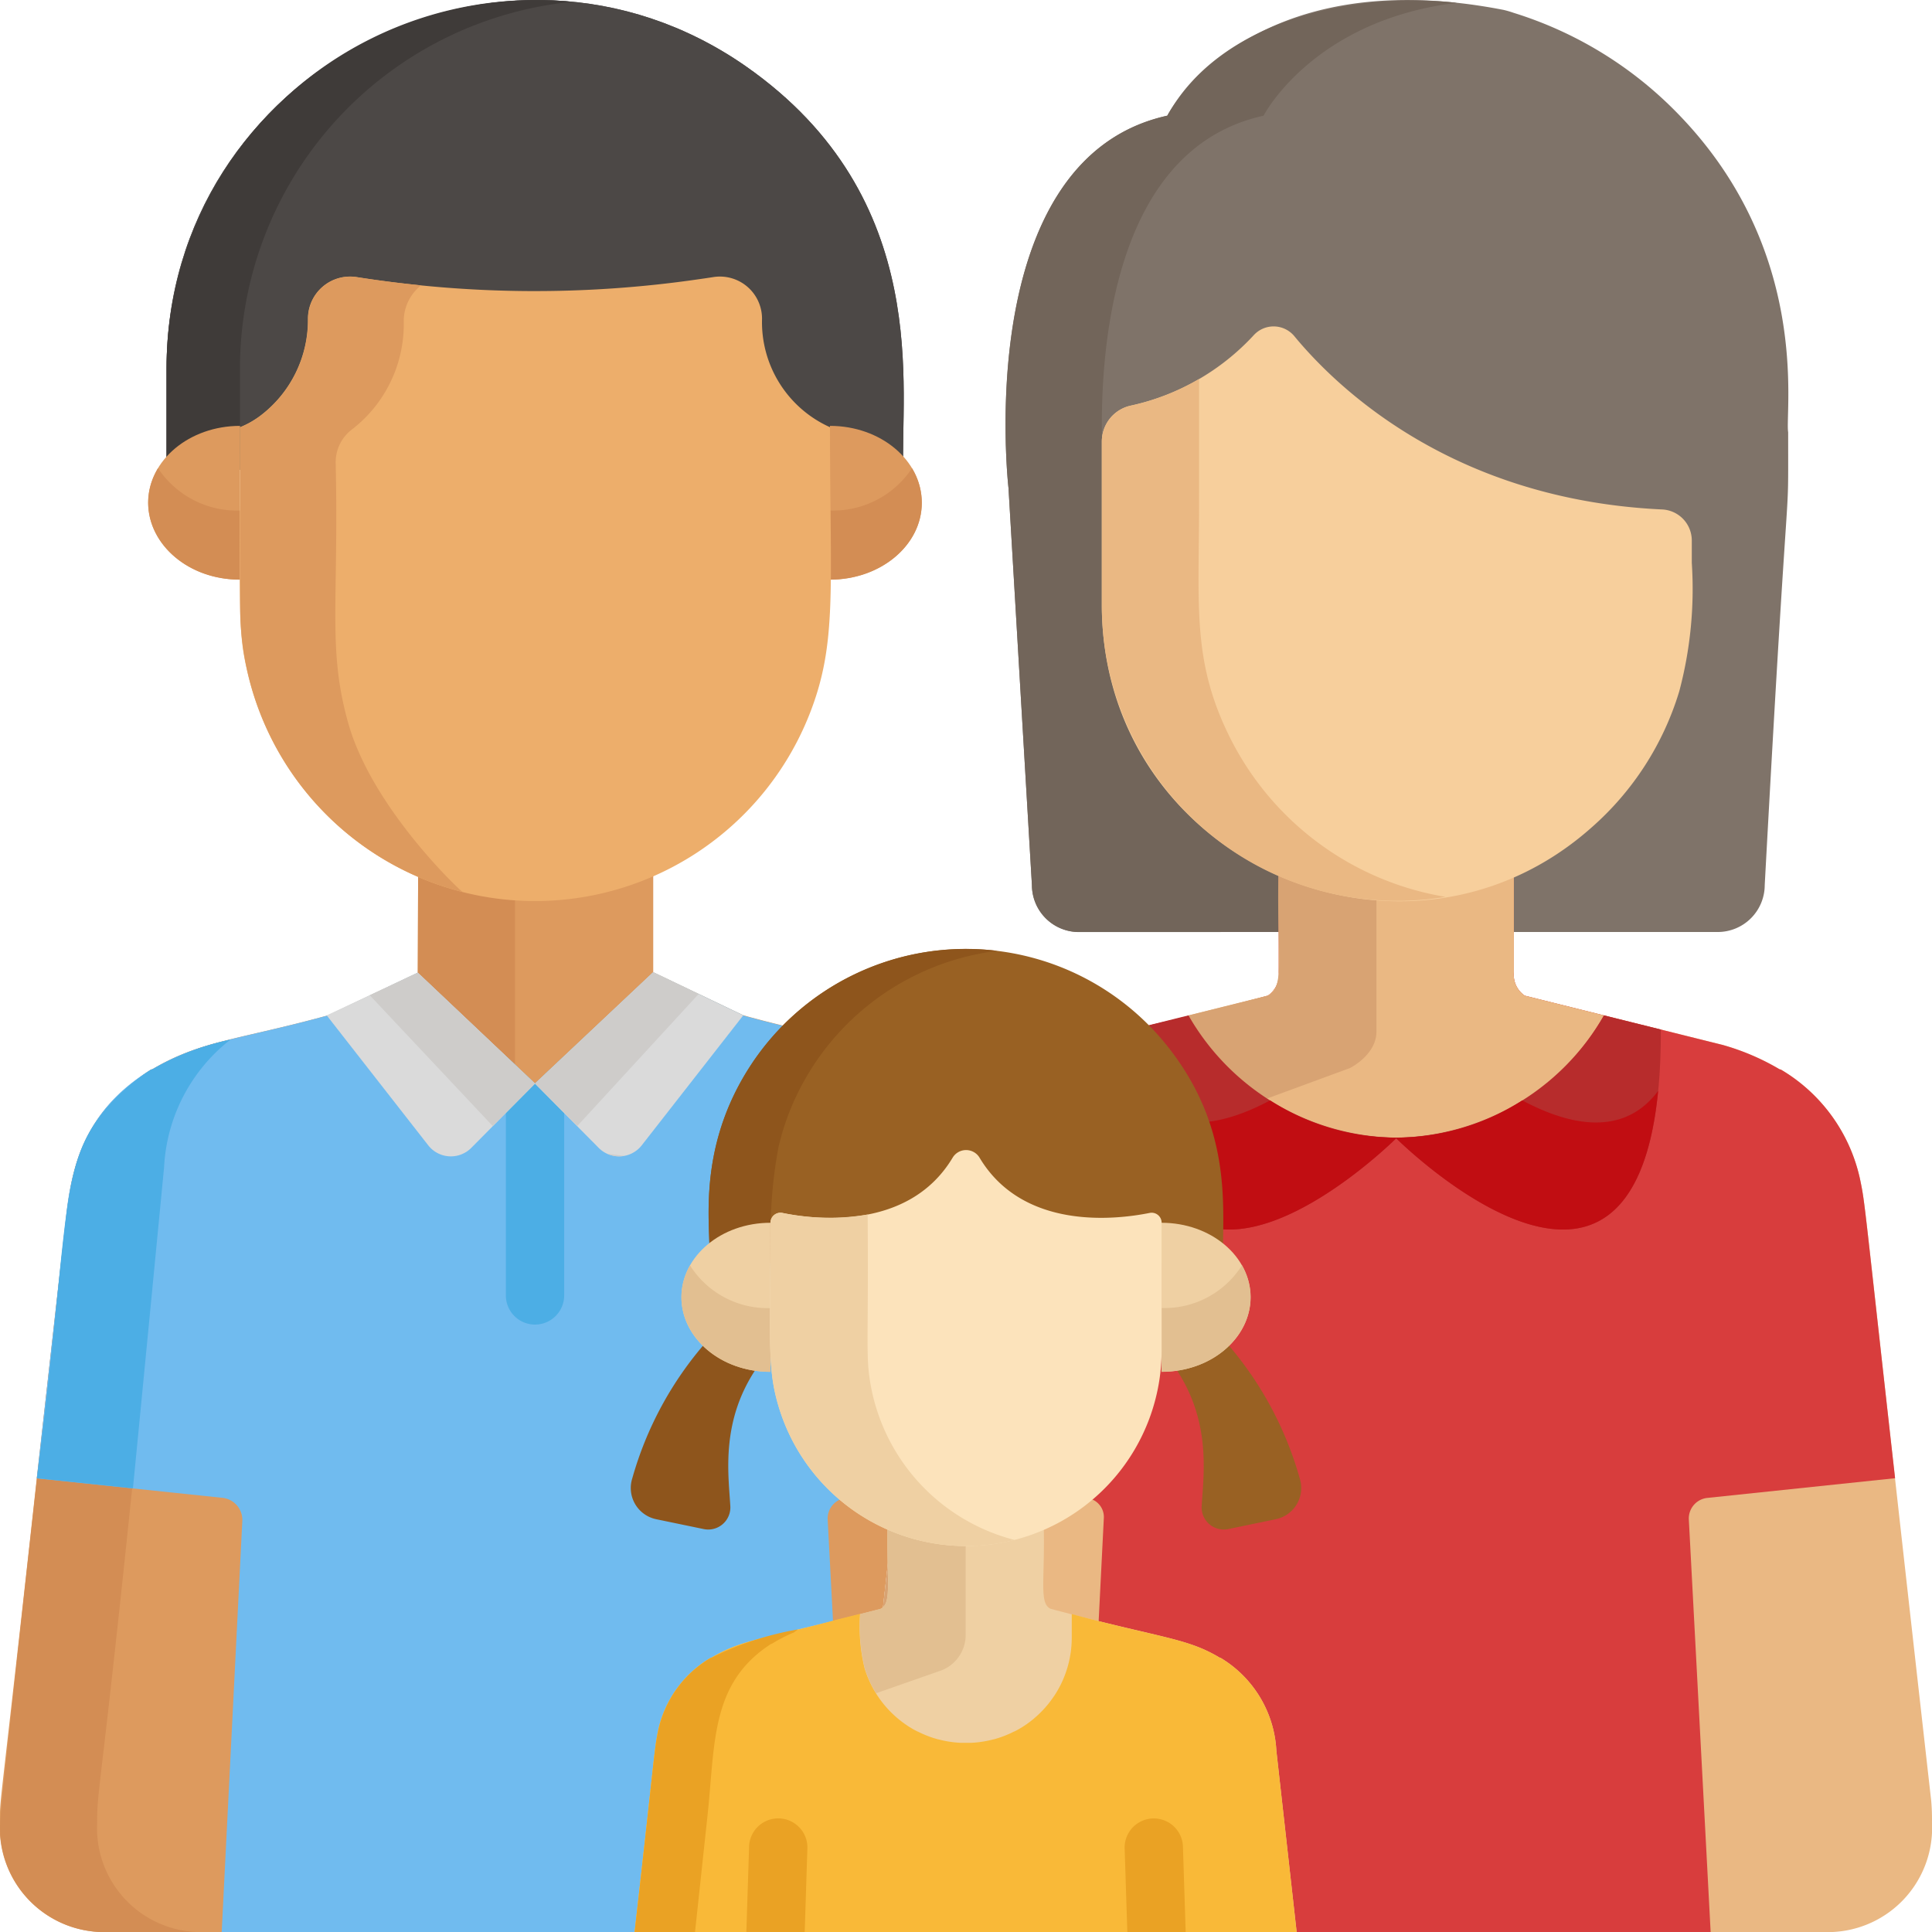 <svg xmlns="http://www.w3.org/2000/svg" width="99.999" height="100"><g data-name="family (1)"><path fill="#7f7369" d="M64.654 48.24h-8.816a2.433 2.433 0 0 1-2.426-2.426l-1.213-20.56s-1.963-17.03 8.219-19.268c0 0 4.14-8.056 17.4-5.475a5 5 0 0 1 .531.155 20.16 20.16 0 0 1 8.255 4.973c7.221 7.185 5.769 15.674 5.95 16.73 0 5.9.093-.658-1.213 23.445a2.433 2.433 0 0 1-2.426 2.426h-9.379" data-name="Path 20260"/><path fill="#72655a" d="M66.186 48.24v-2.885a15.26 15.26 0 0 1-9.134-13.211c0-.037-.008-.156-.009-.179q-.012-.3-.013-.6c0-9.077-.005-8.526.007-8.676-.091-4.845.659-15.008 8.364-16.7 0 0 2.537-4.936 10-5.843-5.685-.625-12.354 1.064-14.983 5.843-6.871 1.51-8.524 9.876-8.361 16.871q0 .146.008.285c.04 1.3.134 2.112.134 2.112l1.213 20.56a2.433 2.433 0 0 0 2.426 2.426Z" data-name="Path 20261"/><path fill="#dd9a5e" d="m44.581 93.215 2.608-23.306c.914-7.037.539-9.741 2.81-12.5a10.4 10.4 0 0 0-2.363-2.051l-.073-.018c-2.455-1.471-4.523-1.532-9.086-2.788l-4.666-2.233v-5.574a15.3 15.3 0 0 1-12.167.032l-.02 5.565-4.646 2.211c-4.534 1.247-6.625 1.314-9.086 2.788l-.073.018a7 7 0 0 0-.641.449c-3.516 2.524-3.571 5.8-3.874 8.226l-1.4 12.478C-.059 94.372-.004 92.94-.004 94.312A5.4 5.4 0 0 0 5.58 100h44.415c-3.78-.067-5.746-2.953-5.414-6.785" data-name="Path 20262"/><g fill="#d38d54" data-name="Group 12977"><path d="M5.032 94.305c-.034-1.969.378-1.948 3.462-33.9a8.94 8.94 0 0 1 3.43-6.59 13.5 13.5 0 0 0-4.027 1.528l-.073.018a7 7 0 0 0-.641.449c-3.516 2.524-3.571 5.8-3.874 8.226-.025.221-3.3 29.31-3.3 30.276A5.4 5.4 0 0 0 5.593 100h5.03a5.38 5.38 0 0 1-5.591-5.695" data-name="Path 20263"/><path d="M26.656 55.109v-9.12a15.1 15.1 0 0 1-5.012-1.209l-.02 5.565Z" data-name="Path 20264"/></g><path fill="#eab883" d="M99.959 93.215c-3.553-31.463-3.353-30.575-3.671-32.113a8.73 8.73 0 0 0-4.11-5.741l-.072-.018a12.4 12.4 0 0 0-2.945-1.259l-10.244-2.55a1.32 1.32 0 0 1-.563-1.212v-4.941a15.3 15.3 0 0 1-12.167-.026v4.967a1.32 1.32 0 0 1-.563 1.212c-8.666 2.309-10.593 2.255-13.188 3.809l-.072.018c-2.867 1.751-3.975 4.124-4.357 7.256l-3.424 30.6c-.343 3.967 1.76 6.785 5.546 6.785h44.285a5.4 5.4 0 0 0 5.584-5.688v-.007a11 11 0 0 0-.039-1.092" data-name="Path 20265"/><path fill="#d8a373" d="M49.574 94.312v-.007a11 11 0 0 1 .038-1.09l3.424-32.409c.366-3 1.388-5.373 4.271-7.2a16.4 16.4 0 0 0-4.872 1.739l-.072.018c-2.867 1.751-3.975 4.124-4.357 7.256l-3.424 30.6c-.343 3.967 1.76 6.785 5.545 6.785h5.03a5.4 5.4 0 0 1-5.583-5.692" data-name="Path 20266"/><path fill="#d83d3d" d="M98.089 76.511c-1.615-14.333-1.545-14.167-1.8-15.408a8.74 8.74 0 0 0-4.11-5.741l-.072-.018a12.4 12.4 0 0 0-2.945-1.259l-10.244-2.55a1.32 1.32 0 0 1-.563-1.212v-4.968a15.16 15.16 0 0 1-12.167 0v4.967a1.32 1.32 0 0 1-.564 1.212c-8.666 2.309-10.593 2.254-13.188 3.809l-.072.018c-2.841 1.734-3.975 4.129-4.357 7.256l-1.555 13.894 9.8 1.028a.986.986 0 0 1 .882 1.031l-1.077 21.431h32.485l-1.129-21.348a1.07 1.07 0 0 1 .958-1.122Z" data-name="Path 20267"/><path fill="#a82626" d="m46.45 76.511 4.872.511 1.713-16.216c.366-3 1.388-5.373 4.271-7.2a16.6 16.6 0 0 0-4.872 1.739l-.072.018a8.73 8.73 0 0 0-4.11 5.741c-.316 1.523-.256 1.856-1.802 15.407" data-name="Path 20268"/><path fill="#70bbef" d="m47.6 55.361-.073-.018c-2.461-1.474-4.561-1.543-9.054-2.78v-.008l-4.666-2.233-.034.051v-.018l-6.085 5.729-6.068-5.739-4.646 2.211c-4.534 1.247-6.625 1.314-9.086 2.788l-.073.018c-2.867 1.751-3.975 4.124-4.357 7.256l-1.555 13.9 9.613 1.009a1.15 1.15 0 0 1 1.026 1.2l-1.068 21.278h32.491l-1.125-21.35a1.074 1.074 0 0 1 .961-1.125l2.57-.27c1.884-15.629 1.333-17.032 3.615-19.826a13.8 13.8 0 0 0-2.386-2.073" data-name="Path 20269"/><path fill="#4caee5" d="M8.494 60.403a8.94 8.94 0 0 1 3.43-6.59 13.6 13.6 0 0 0-4.031 1.529l-.073.018a10.5 10.5 0 0 0-2.381 2.073c-2.436 2.982-1.773 5.333-3.531 19.08l4.972.522c-.015.154.199-1.982 1.614-16.632" data-name="Path 20270"/><path fill="#eab883" d="m83.02 52.555-4.1-1.021a1.32 1.32 0 0 1-.563-1.212v-5.571a15.17 15.17 0 0 1-12.167 0v5.571a1.32 1.32 0 0 1-.563 1.212l-4.164 1.037a12.354 12.354 0 0 0 21.557-.016" data-name="Path 20271"/><path fill="#4c4846" d="M8.621 24.316v-5.244c0-15.438 17.453-24.37 29.975-15.647 9.822 6.858 7.951 16.942 8.167 20.892"/><path fill="#4c4846" d="M8.621 24.316v-5.244c0-15.438 17.453-24.37 29.975-15.647 9.822 6.858 7.951 16.942 8.167 20.892" data-name="Group 12978"/><path fill="#3f3b39" d="M29.593.096A19.086 19.086 0 0 0 8.621 19.071v5.245h3.8v-5.245A19.075 19.075 0 0 1 29.593.096" data-name="Path 20272"/><g fill="#dd9a5e" data-name="Group 12979"><path d="M47.711 26.022c0 2.2-2.128 3.979-4.752 3.979v-7.958c2.624 0 4.752 1.781 4.752 3.979" data-name="Path 20273"/><path d="M7.671 26.022c0 2.2 2.128 3.979 4.752 3.979v-7.958c-2.624 0-4.752 1.781-4.752 3.979" data-name="Path 20274"/></g><g fill="#d38d54" data-name="Group 12980"><path d="M42.96 26.425v3.577c2.624 0 4.752-1.781 4.752-3.979a3.45 3.45 0 0 0-.507-1.788 4.91 4.91 0 0 1-4.245 2.19" data-name="Path 20275"/><path d="M8.178 24.234c-1.577 2.619.685 5.768 4.245 5.768v-3.577a4.91 4.91 0 0 1-4.245-2.191" data-name="Path 20276"/></g><path fill="#edae6b" d="M39.442 16.514a2.18 2.18 0 0 0-2.523-2.172c-.283.044-.6.09-.8.118a59 59 0 0 1-17.658-.118 2.18 2.18 0 0 0-2.523 2.172 6.22 6.22 0 0 1-2.459 5 4.6 4.6 0 0 1-1.059.6c0 9.883-.118 10.544.412 12.783a15.273 15.273 0 0 0 29.062 2.084c1.46-3.688 1.066-6.487 1.066-14.869a5.96 5.96 0 0 1-3.518-5.598" data-name="Path 20277"/><path fill="#dd9a5e" d="M18.022 37.42c-1.078-3.843-.48-6.19-.648-13.474a2.13 2.13 0 0 1 .836-1.713 6.88 6.88 0 0 0 2.687-5.648 2.36 2.36 0 0 1 .9-1.815 62 62 0 0 1-3.328-.424 2.18 2.18 0 0 0-2.523 2.172 6.22 6.22 0 0 1-2.459 5 4.6 4.6 0 0 1-1.059.6c0 9.944-.006 9.43.014 9.919a15.25 15.25 0 0 0 11.5 14.131c-.293-.221-4.708-4.427-5.92-8.748" data-name="Path 20278"/><path fill="#4caee5" d="M29.201 67.05V54.663l-1.509 1.421-1.509-1.428V67.05a1.509 1.509 0 0 0 3.018 0" data-name="Path 20279"/><path fill="#dadada" d="m33.808 50.322-6.12 5.762 3.3 3.329a1.487 1.487 0 0 0 2.228-.132l5.254-6.726Z" data-name="Path 20280"/><g fill="#ceccca" data-name="Group 12981"><path d="m36.162 51.447-2.35-1.125-6.12 5.762 2.186 2.2Z" data-name="Path 20281"/><path d="M31.445 59.722a1.5 1.5 0 0 0 .872.106Z" data-name="Path 20282"/></g><path fill="#dadada" d="m21.625 50.345 6.068 5.739-3.3 3.329a1.487 1.487 0 0 1-2.228-.132l-5.254-6.726Z" data-name="Path 20283"/><path fill="#ceccca" d="m23.415 56.062 2.091 2.225 2.186-2.2-6.067-5.739-2.487 1.165Z" data-name="Path 20284"/><path fill="#d8a373" d="M71.243 53.396v-7.409a15.1 15.1 0 0 1-5.056-1.236c-.153 4.4.4 6.347-.563 6.783l-4.164 1.037a13.2 13.2 0 0 0 4.091 4.3l4.323-1.59s1.369-.678 1.369-1.885" data-name="Path 20285"/><path fill="#f7cf9c" d="M86.03 26.369a1.61 1.61 0 0 1 1.536 1.608v1.154a20.6 20.6 0 0 1-.648 6.649 15.24 15.24 0 0 1-4.531 7.042c-9.471 8.435-24.691 2.067-25.335-10.678 0-.058 0 .016-.009-.179s-.013-.4-.013-.6v-8.52a1.9 1.9 0 0 1 1.512-1.853 12.2 12.2 0 0 0 6.365-3.658 1.392 1.392 0 0 1 2.088.067c2.219 2.688 8.208 8.462 19.035 8.968" data-name="Path 20286"/><path fill="#eab883" d="M63.641 38.134c-2.016-4.074-1.548-6.962-1.579-12.625v-5.894a11.9 11.9 0 0 1-3.519 1.378 1.9 1.9 0 0 0-1.513 1.852v8.518c0 .252.013.645.014.669s.021.372.036.549a15.277 15.277 0 0 0 17.734 13.84 15.28 15.28 0 0 1-11.173-8.287" data-name="Path 20287"/><g fill="#b72c2c" data-name="Group 12982"><path d="m85.963 53.288-2.943-.733a12.58 12.58 0 0 1-10.785 6.331s13.789 13.788 13.728-5.598" data-name="Path 20288"/><path d="m58.571 53.288 2.943-.733a12.58 12.58 0 0 0 10.785 6.331S58.51 72.674 58.571 53.288" data-name="Path 20289"/></g><g fill="#c10d12" data-name="Group 12983"><path d="M65.74 56.955c-2.433 1.3-5.237 1.913-7.032-.489 1.429 14.584 13.592 2.42 13.592 2.42a12.1 12.1 0 0 1-6.56-1.931" data-name="Path 20290"/><path d="M78.792 56.955c2.433 1.3 5.237 1.913 7.032-.489-1.429 14.584-13.592 2.42-13.592 2.42a12.1 12.1 0 0 0 6.56-1.931" data-name="Path 20291"/></g><path fill="#996123" d="M60.432 54.157a13.32 13.32 0 0 0-21.759 1.272c-2.812 4.542-1.751 8.681-1.984 9.947h26.62c-.084-2.601.633-6.798-2.877-11.219" data-name="Path 20292"/><path fill="#8e551c" d="M40.3 59.344c.06-.252.2-.751.206-.772a13.32 13.32 0 0 1 11.119-9.357 13.31 13.31 0 0 0-12.953 6.213c-2.812 4.542-1.751 8.68-1.984 9.947h3.252a24 24 0 0 1 .36-6.031" data-name="Path 20293"/><path fill="#996123" d="M67.272 76.515a18.2 18.2 0 0 0-3.841-7.073 4.85 4.85 0 0 1-2.645 1.293c1.931 2.784 1.508 5.563 1.412 7.216a1.146 1.146 0 0 0 1.375 1.193l2.464-.511a1.65 1.65 0 0 0 1.235-2.118" data-name="Path 20294"/><path fill="#efd0a3" d="M64.727 67.148c0 2.131-2.063 3.858-4.607 3.858V63.29c2.545-.001 4.607 1.726 4.607 3.858" data-name="Path 20295"/><path fill="#8e551c" d="M32.727 76.515a18.2 18.2 0 0 1 3.841-7.073 4.85 4.85 0 0 0 2.645 1.293c-1.931 2.784-1.508 5.563-1.412 7.216a1.146 1.146 0 0 1-1.375 1.193l-2.464-.511a1.65 1.65 0 0 1-1.235-2.118" data-name="Path 20296"/><path fill="#efd0a3" d="M35.271 67.148c0 2.131 2.063 3.858 4.607 3.858V63.29c-2.544-.001-4.607 1.726-4.607 3.858" data-name="Path 20297"/><g fill="#e2bf91" data-name="Group 12984"><path d="M60.12 67.701v3.3c3.414 0 5.6-2.982 4.164-5.51a4.74 4.74 0 0 1-4.164 2.21" data-name="Path 20298"/><path d="M35.715 65.495c-1.436 2.533.759 5.51 4.164 5.51v-3.3a4.74 4.74 0 0 1-4.164-2.21" data-name="Path 20299"/></g><path fill="#efd0a3" d="m67.114 100-1.05-9.38a5.96 5.96 0 0 0-2.888-4.81l-.048-.012c-1.713-1.026-2.956-.984-8.742-2.525-.64-.29-.268-1.531-.373-4.682a10.13 10.13 0 0 1-8.065-.017c-.1 3.079.269 4.409-.373 4.7-5.775 1.538-7.027 1.5-8.742 2.525l-.048.012a5.78 5.78 0 0 0-2.724 3.806c-.2.99-.151 1.07-1.213 10.384Z" data-name="Path 20300"/><path fill="#f9b938" d="M32.846 100h34.268l-1.05-9.38a5.97 5.97 0 0 0-2.888-4.81l-.048-.012c-1.7-1.018-3.068-1.02-7.655-2.254v1.214a5.46 5.46 0 0 1-.566 2.428c-.06.121-.157.3-.25.449l-.069.108q-.15.222-.3.415a5 5 0 0 1-.162.194l-.024.028-.1.109-.011.012-.015.016-.118.12-.039.039q-.077.075-.157.148l-.046.04-.1.088-.016.014-.062.05-.108.085-.069.052-.107.078-.054.037-.018.012-.113.075-.017.011-.052.034-.1.059-.033.02-.014.008-.043.025q-.094.054-.191.1l-.027.013h-.009l-.032.016-.129.063-.071.032-.131.057-.08.033-.127.049-.083.03-.13.044-.065.021-.016.005-.037.011-.107.031-.053.015h-.018q-.108.029-.217.053l-.032.007-.1.02q-.13.025-.263.045-.265.039-.537.051h-.521q-.272-.013-.537-.051-.132-.019-.262-.045l-.1-.02-.032-.007a5 5 0 0 1-.217-.053h-.018l-.053-.015-.106-.031-.038-.011-.016-.005-.065-.021-.13-.044-.083-.03-.127-.049-.08-.033-.131-.057-.071-.032-.129-.063-.032-.016h-.009l-.027-.013q-.1-.05-.191-.1l-.043-.025-.014-.008-.032-.02-.1-.059-.052-.034-.017-.011a5.48 5.48 0 0 1-2.274-3.016 9.2 9.2 0 0 1-.232-2.807l-1.162.289c-3.645.995-4.9 1-6.532 1.975l-.048.012a5.8 5.8 0 0 0-2.724 3.806c-.196.99-.155 1.183-1.204 10.386" data-name="Path 20301"/><g fill="#eaa224" data-name="Group 12985"><path d="M36.608 94.086c.42-3.784.125-6.958 3.308-9l.048-.013a7.6 7.6 0 0 1 1.13-.579q.109-.086.212-.157a16.2 16.2 0 0 0-4.474 1.462l-.048.012a5.78 5.78 0 0 0-2.732 3.847c-.2.992-.156 1.13-1.206 10.343h3.128Z" data-name="Path 20302"/><path d="m41.651 100 .14-4.367a1.51 1.51 0 0 0-3.017-.1l-.143 4.464Z" data-name="Path 20303"/><path d="m61.37 100-.143-4.464a1.51 1.51 0 0 0-3.017.1l.14 4.367Z" data-name="Path 20304"/></g><path fill="#e2bf91" d="M48.748 86.45a1.97 1.97 0 0 0 1.234-1.842v-5.189a10.1 10.1 0 0 1-4.035-.845c-.1 3.079.269 4.409-.373 4.7l-1.048.261a9.2 9.2 0 0 0 .232 2.807 5.6 5.6 0 0 0 .589 1.3z" data-name="Path 20305"/><path fill="#fce3bb" d="M49.302 59.93c-2.271 3.778-7.093 3.2-8.8 2.851a.517.517 0 0 0-.619.508c0 6.148-.188 7.5.43 9.541a10.123 10.123 0 0 0 19.812-2.928v-6.614a.517.517 0 0 0-.619-.508c-1.712.346-6.533.927-8.8-2.851a.813.813 0 0 0-1.404.001" data-name="Path 20306"/><path fill="#efd0a3" d="M45.058 71.645c-.264-1.523-.095-2.112-.149-8.783a11.9 11.9 0 0 1-4.412-.08.517.517 0 0 0-.619.508c0 6.241-.184 7.511.43 9.541a10.126 10.126 0 0 0 12.206 6.876 10.13 10.13 0 0 1-7.456-8.062" data-name="Path 20307"/></g></svg>